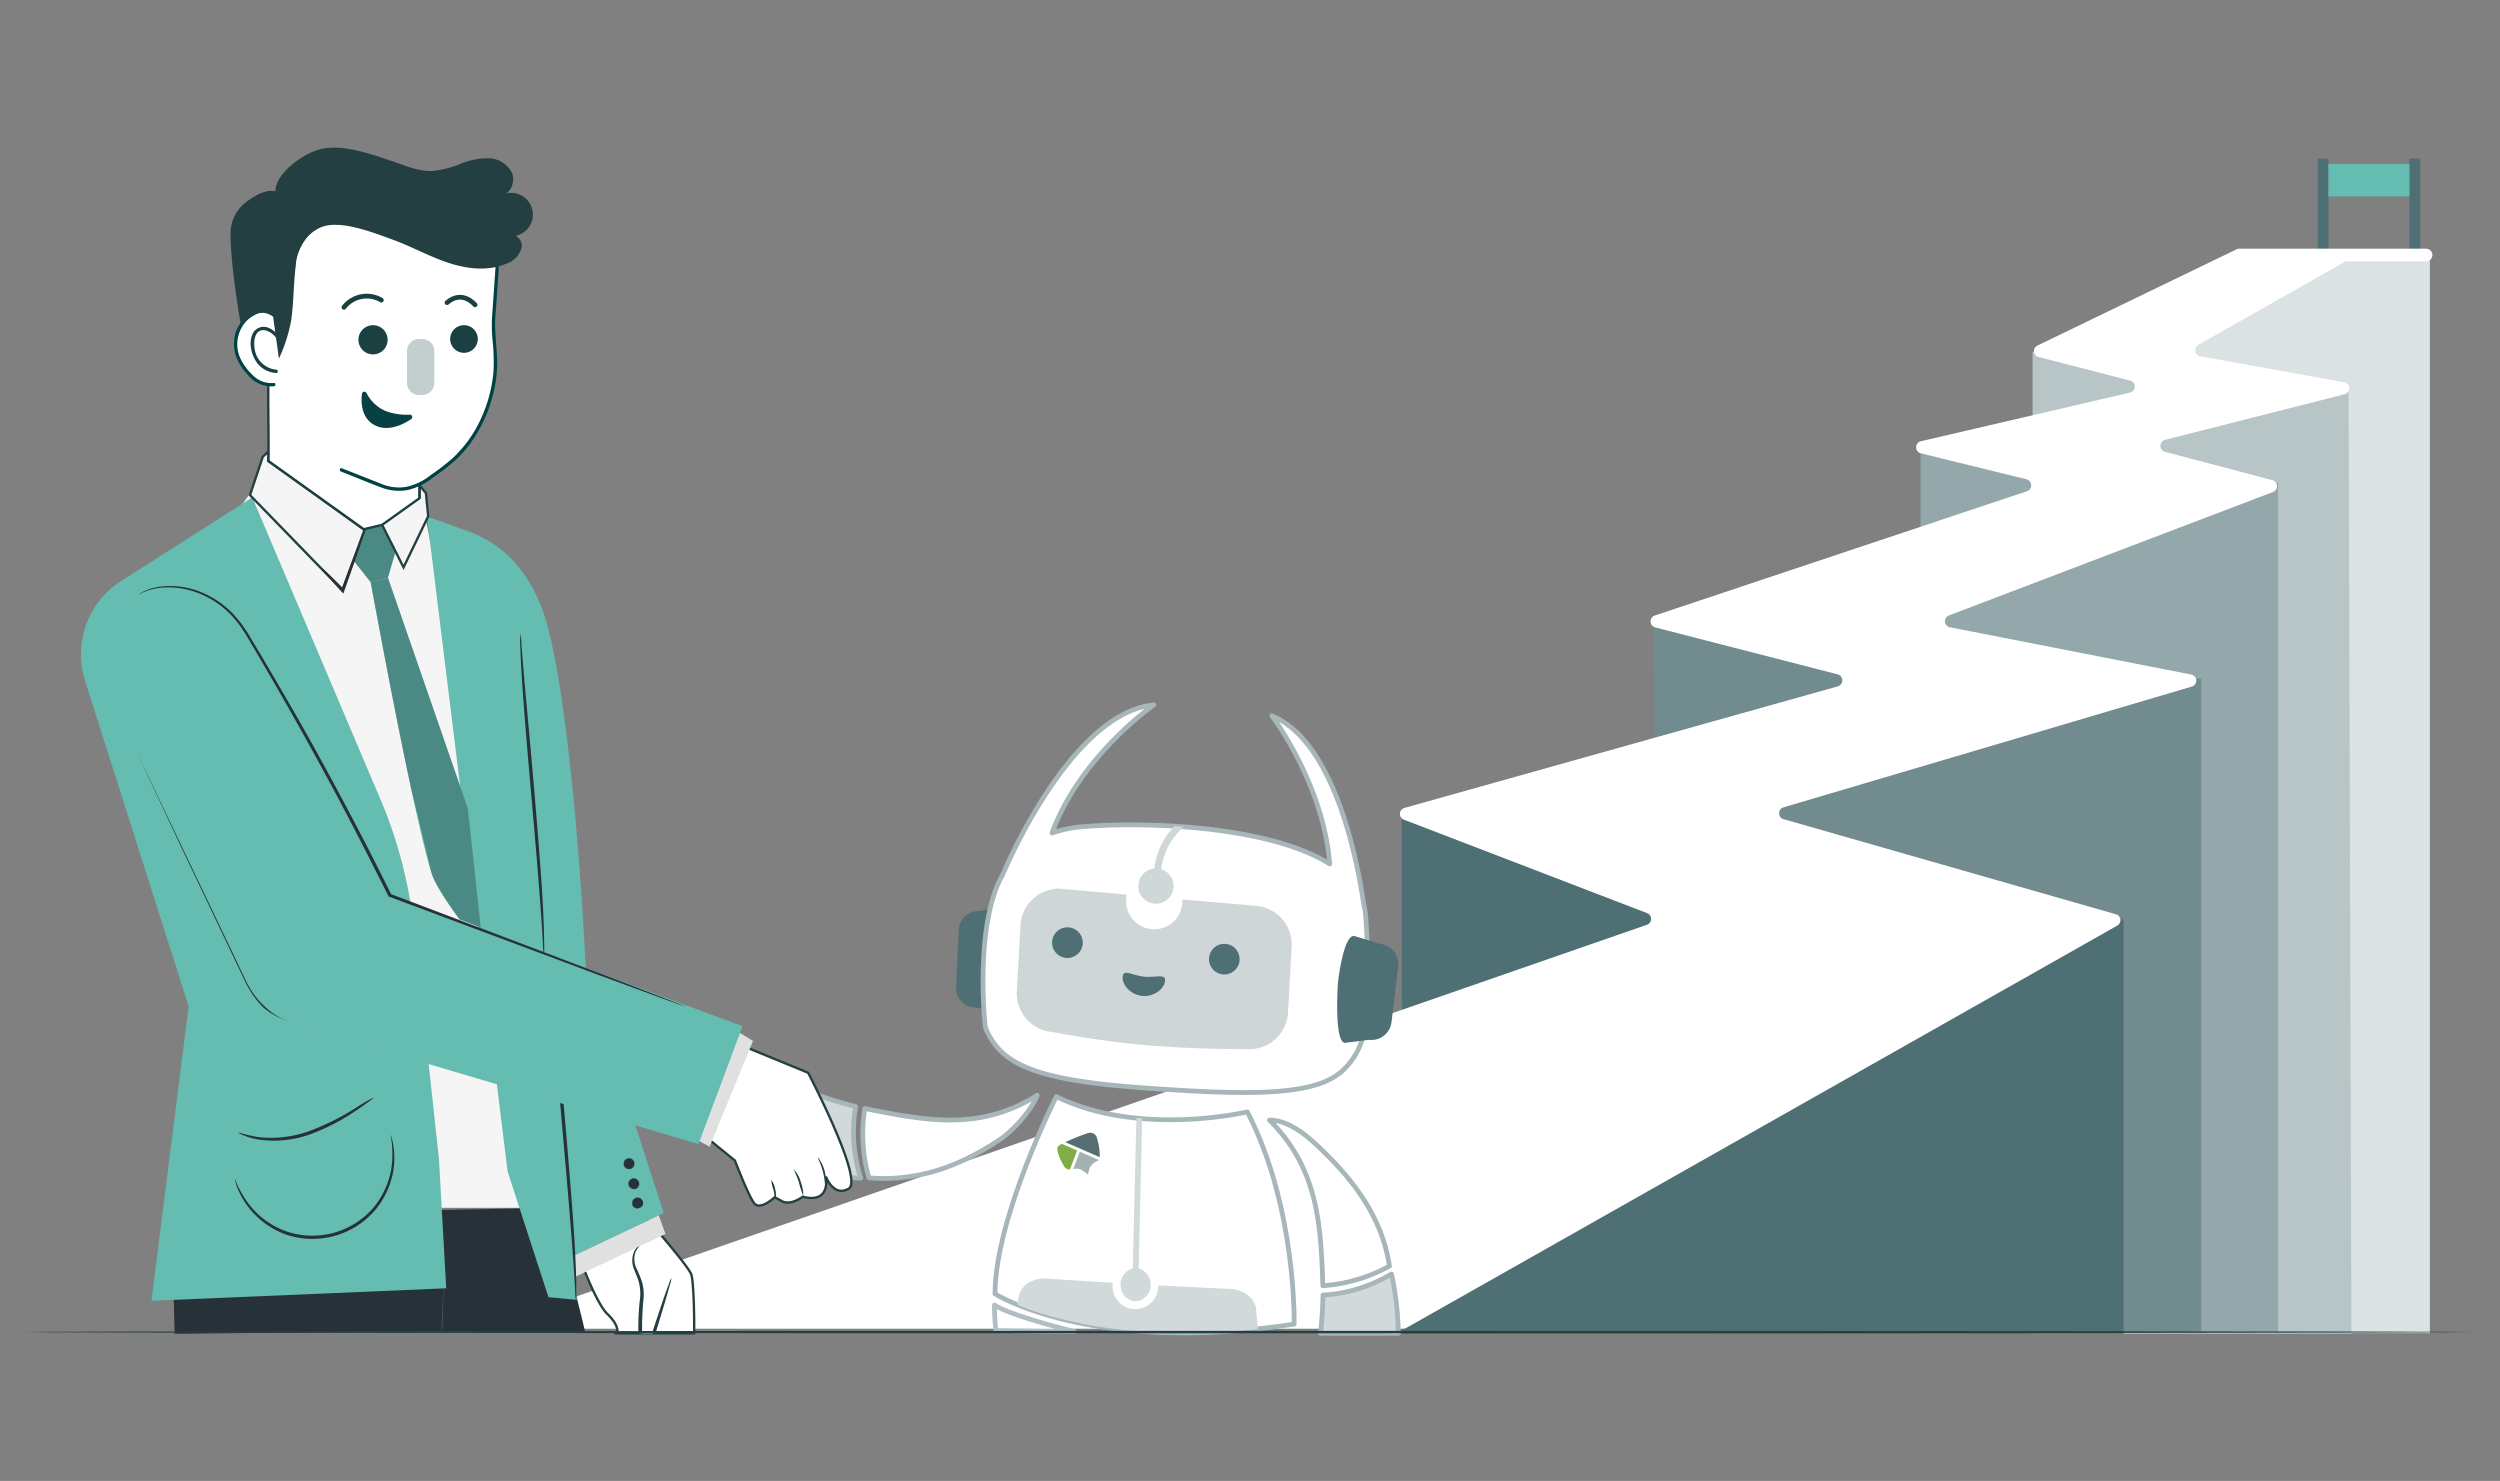 <svg xmlns="http://www.w3.org/2000/svg" xmlns:xlink="http://www.w3.org/1999/xlink" width="525" height="311" viewBox="0 0 525 311"><rect x="0" y="0" width="525" height="311" fill="#808080" stroke="none"/><defs><clipPath id="clip-Erfolgsversprechen_"><rect width="525" height="311"></rect></clipPath></defs><g id="Erfolgsversprechen_" data-name="Erfolgsversprechen " clip-path="url(#clip-Erfolgsversprechen_)"><g id="Gruppe_17620" data-name="Gruppe 17620" transform="translate(-410.243 -164.9)"><g id="Gruppe_17608" data-name="Gruppe 17608" transform="translate(5030.837 1634.828)"><g id="Gruppe_17589" data-name="Gruppe 17589" transform="translate(-4776.706 -192.617)"><g id="Gruppe_17588" data-name="Gruppe 17588" transform="translate(642.813 -1244)"><rect id="Rechteck_15096" data-name="Rechteck 15096" width="2.267" height="19.273" transform="translate(0 0)" fill="#4e6f74"></rect><rect id="Rechteck_15097" data-name="Rechteck 15097" width="2.267" height="19.273" transform="translate(19.273 0)" fill="#4e6f74"></rect><rect id="Rechteck_15098" data-name="Rechteck 15098" width="17.005" height="6.802" transform="translate(2.267 1.134)" fill="#65bcb0"></rect></g><path id="Pfad_90382" data-name="Pfad 90382" d="M-151.964-550.163v226.673h-79.3l-3.68-206.944,44.368-17.387Z" transform="translate(818.35 -673.863)" fill="#dbe2e3"></path><path id="Pfad_90384" data-name="Pfad 90384" d="M-174.707-485.018l.59,198.839h-66.955V-492.4Z" transform="translate(824.023 -711.065)" fill="#b7c5c7"></path><path id="Pfad_90385" data-name="Pfad 90385" d="M-167.24-491.135v178.2h-75.079v-186.5Z" transform="translate(801.743 -684.799)" fill="#94a8ab"></path><path id="Pfad_90386" data-name="Pfad 90386" d="M-161.859-484.058v136.99H-275.266L-276.9-496.69Z" transform="translate(780.247 -650.668)" fill="#718b8f"></path><path id="Pfad_90387" data-name="Pfad 90387" d="M-120.12-512.579v87H-271.679V-535.2l8.854,1.321Z" transform="translate(722.18 -571.629)" fill="#4e6f74"></path><path id="Pfad_90383" data-name="Pfad 90383" d="M238.461,140.064l-51.212-19.681a1.3,1.3,0,0,1,.19-2.444L278.43,92.417a1.306,1.306,0,0,0,.015-2.515L240.067,80.03a1.305,1.305,0,0,1-.032-2.5l78.1-26.086a1.307,1.307,0,0,0-.063-2.511l-22.2-5.462a1.308,1.308,0,0,1,.021-2.537l43.909-10.214a1.3,1.3,0,0,0,.19-2.474l-19.545-5.038a1.3,1.3,0,0,1-.042-2.385L362.16.646A1.463,1.463,0,0,1,362.8.5h39.114a1.508,1.508,0,0,1,.4.054,1.322,1.322,0,0,1-.4,2.6h-16.46a1.47,1.47,0,0,0-.668.161L354.222,20.659a1.3,1.3,0,0,0,.184,2.414l30.5,5.505a1.3,1.3,0,0,1,.078,2.463l-37.95,9.636a1.306,1.306,0,0,0,.186,2.5l22.42,5.921a1.306,1.306,0,0,1,.181,2.5L301.786,77.519a1.3,1.3,0,0,0,.062,2.461l50.959,9.985a1.3,1.3,0,0,1,.02,2.477L267,117.832a1.3,1.3,0,0,0-.1,2.429l70.109,20.064a1.3,1.3,0,0,1,.086,2.347L187.84,227.137a1.467,1.467,0,0,1-.7.176H1.905a1.32,1.32,0,0,1-.5-2.569L238.325,142.49A1.3,1.3,0,0,0,238.461,140.064Z" transform="translate(263.611 -1225.589)" fill="#fff"></path></g><g id="Gruppe_17590" data-name="Gruppe 17590" transform="translate(-5749.88 -1887.939)"><g id="freepik--Characters--inject-2" transform="translate(1167.022 442.8)"><g id="Gruppe_17437" data-name="Gruppe 17437" transform="matrix(0.934, -0.358, 0.358, 0.934, 117.322, 206.6)"><path id="Pfad_62653" data-name="Pfad 62653" d="M22.635,9.731c-5.559-3.873-8.983-7.441-10.688-8.37C6.257-1.737-.153.406,0,8.283c.126,6.388,7.787,11.47,18.265,15.857a31.658,31.658,0,0,1,4.367-14.41" transform="translate(0 0)" fill="#d2d9da" stroke="#a6b6b9" stroke-linecap="round" stroke-linejoin="round" stroke-width="1"></path><path id="Pfad_62654" data-name="Pfad 62654" d="M0,13.893c10.535,5.066,20.574,4.1,28.382,2.372,3.686-.824,8.762-3.594,10.826-5.912C24.929,13.2,14.949,6.61,4.4,0A33.612,33.612,0,0,0,0,13.893" transform="translate(19.884 10.812)" fill="#fff" stroke="#a6b6b9" stroke-linecap="round" stroke-linejoin="round" stroke-width="1"></path></g><g id="Gruppe_17438" data-name="Gruppe 17438" transform="translate(157.734 117.52)"><g id="Gruppe_14572" data-name="Gruppe 14572" transform="translate(0 0)"><g id="Gruppe_14558" data-name="Gruppe 14558" transform="matrix(0.998, -0.07, 0.07, 0.998, 0, 6.77)"><g id="Gruppe_12237" data-name="Gruppe 12237" transform="translate(92.781 86.458) rotate(-177)"><g id="Gruppe_14558-2" data-name="Gruppe 14558" transform="translate(0 0)"><path id="Pfad_10869" data-name="Pfad 10869" d="M3.53.006l4.7.854A4.092,4.092,0,0,1,12.045,5.21l-.784,12.043A4.091,4.091,0,0,1,6.912,21.07l-5.431.889C-.774,21.812.177,18.8.323,16.541L1.108,4.5C1.254,2.243,1.275-.14,3.53.006" transform="translate(80.855 18.009)" fill="#4e6f74"></path><path id="Pfad_10870" data-name="Pfad 10870" d="M.282,34.836h0l0,.029q.041,1.01.108,2.01A11.581,11.581,0,0,0,.714,38.9C1.959,48.711,6.336,73.339,19.33,79c0,0-10.592-14.49-11.6-31.317,12.64,8.221,38.407,9.63,51.914,8.707a24.958,24.958,0,0,0,6.256-1.2C59.661,71.31,44.05,81.707,44.05,81.707,61.8,80.318,76.372,46.7,76.373,46.7c5.4-8.993,4.746-26.76,4.23-32.044-3-8.007-10.631-11.3-33.4-13.328S11.2-.943,5.518,4.5-.428,17.444.282,34.836" transform="translate(6.301 0)" fill="#fff" stroke="#a6b6b9" stroke-linecap="round" stroke-linejoin="round" stroke-width="1"></path><path id="Pfad_10872" data-name="Pfad 10872" d="M4.9,7.226A16.8,16.8,0,0,1,3.411,11.8,14.947,14.947,0,0,1,0,16.051c.484.057,1.438.123,1.916.17A16.248,16.248,0,0,0,4.93,12.042,15.815,15.815,0,0,0,6.339,7.394,3.7,3.7,0,1,0,4.9,7.224Z" transform="translate(44.54 39.968)" fill="#cfd7d8"></path><path id="Pfad_10873" data-name="Pfad 10873" d="M6.434.552,11.525,0c2.32.321,1.218,12.671,1.218,12.671s-1.28,10.052-3.6,9.731L3.66,20.614a4.24,4.24,0,0,1-3.62-4.781L1.653,4.172A4.24,4.24,0,0,1,6.434.552" transform="translate(0 10.065)" fill="#4e6f74"></path></g></g><path id="Pfad_55421" data-name="Pfad 55421" d="M51.445,31.142H35.862a5.914,5.914,0,1,0-11.7,0H8.574A8.161,8.161,0,0,1,.437,23.005L0,9.136A8.161,8.161,0,0,1,8.136,1S18.916-.01,29.127,0,48.977,1.04,48.977,1.04a8.161,8.161,0,0,1,8.136,8.136l.437,13.87a8.161,8.161,0,0,1-8.135,8.136" transform="translate(68.885 77.914) rotate(-171)" fill="#ced6d7"></path><g id="Gruppe_12236" data-name="Gruppe 12236" transform="matrix(-0.985, -0.174, 0.174, -0.985, 59.308, 66.394)"><path id="Pfad_55419" data-name="Pfad 55419" d="M3.211,6.423A3.211,3.211,0,1,0,0,3.211,3.212,3.212,0,0,0,3.211,6.423" transform="translate(0 6.264)" fill="#4e6f74"></path><path id="Pfad_55418" data-name="Pfad 55418" d="M8.944,3.608C8.944,1.933,6.942,0,4.472,0S0,1.933,0,3.608s2,.447,4.472.447,4.472,1.228,4.472-.447" transform="translate(15.101 0)" fill="#4e6f74"></path><path id="Pfad_55420" data-name="Pfad 55420" d="M3.209,6.43h0A3.215,3.215,0,0,1,3.215,0h.007A3.215,3.215,0,1,1,3.21,6.43Z" transform="translate(33.101 6.261)" fill="#4e6f74"></path></g></g><path id="Pfad_64244" data-name="Pfad 64244" d="M7861.711,13103.763l3.32,7.052v-7.962Z" transform="translate(-7785.349 -12978.336)" fill="none"></path><g id="Gruppe_17432" data-name="Gruppe 17432" transform="translate(13.361 87.978)"><g id="Gruppe_13884" data-name="Gruppe 13884" transform="translate(0 0)"><path id="Pfad_62639" data-name="Pfad 62639" d="M231.6,312.226s-22.576,5.372-40.116-3.208c0,0-12.867,25.446-12.867,41.421,0,0,20.151,12.889,62.814,6.354,0,0,.516-24.6-9.831-44.566" transform="translate(-178.494 -309.017)" fill="#fff" stroke="#a6b7ba" stroke-linecap="round" stroke-linejoin="round" stroke-width="1"></path><path id="Pfad_62640" data-name="Pfad 62640" d="M3.95,31.589,6.352.125C5.939.1,5.548.016,5.14,0L2.721,31.518A3.474,3.474,0,0,0,.029,35.455a3.167,3.167,0,0,0,3.537,2.927,3.473,3.473,0,0,0,2.692-3.937A3.321,3.321,0,0,0,3.95,31.587Z" transform="translate(24.683 4.763) rotate(-3)" fill="#d2d9da"></path><path id="Pfad_62641" data-name="Pfad 62641" d="M253.075,441.747a4.93,4.93,0,0,0-2.184-2.917,6.763,6.763,0,0,0-3.06-.939l-15.281-.757a4.787,4.787,0,1,1-9.513-.538L209,435.7a6.767,6.767,0,0,0-3.266.645,4.608,4.608,0,0,0-2.442,3.005,12.592,12.592,0,0,0-.37,1.825s9.579,4.371,25.094,5.548,25.488-.464,25.488-.464Z" transform="translate(-198.161 -397.489)" fill="#d2d9da"></path><path id="Pfad_62673" data-name="Pfad 62673" d="M1.26,0a1.26,1.26,0,1,0,1.26,1.26A1.26,1.26,0,0,0,1.26,0Z" transform="translate(28.86 40.609)" fill="none"></path><g id="Gruppe_13894" data-name="Gruppe 13894" transform="translate(13.209 7.604)"><g id="Gruppe_17435" data-name="Gruppe 17435" transform="translate(0 0)"><g id="Gruppe_17563" data-name="Gruppe 17563" transform="translate(0)"><path id="Pfad_10214" data-name="Pfad 10214" d="M212.77,389.708l.061-.01a2.2,2.2,0,0,1,2.1.464c.849.483.95.945,1.043.236a2.918,2.918,0,0,1,1.992-2.447.561.561,0,0,0,.186-.168l-3.989-1.739Z" transform="translate(-209.434 -382.077)" fill="#a4b1b3"></path><path id="Pfad_10215" data-name="Pfad 10215" d="M211.971,373.312a45.9,45.9,0,0,0-4.578,1.847l7.239,3.159a12.7,12.7,0,0,0-.534-3.8,1.5,1.5,0,0,0-2.127-1.2" transform="translate(-205.718 -373.197)" fill="#556e73"></path><path id="Pfad_10216" data-name="Pfad 10216" d="M206.124,382.109l-3.2-1.394a2.5,2.5,0,0,0-.886.642c-.344.665.624,2.739.624,2.739.439.848.314.633.677,1.258a1.361,1.361,0,0,0,1.278.731Z" transform="translate(-201.967 -378.393)" fill="#80ad44"></path></g></g></g><path id="Differenzmenge_66" data-name="Differenzmenge 66" d="M16.347,12.459H0c.22-2.066.479-4.844.528-8.022A31.485,31.485,0,0,0,14.5.231l.046-.026L14.916,0a62.474,62.474,0,0,1,1.431,12.458Z" transform="translate(68.468 37.25)" fill="#d2d9da" stroke="#a6b6b9" stroke-linecap="round" stroke-linejoin="round" stroke-width="1"></path><g id="Gruppe_17434" data-name="Gruppe 17434" transform="translate(71.43 43.363) rotate(-124)"><path id="Pfad_62654-2" data-name="Pfad 62654" d="M0,13.893c10.535,5.066,21.532,3.351,29.34,1.626,3.686-.824,8.056-2.247,10.173-5.375C25.235,12.989,14.949,6.61,4.4,0A33.611,33.611,0,0,0,0,13.893" transform="translate(0 0)" fill="#fff" stroke="#a6b6b9" stroke-linecap="round" stroke-linejoin="round" stroke-width="1"></path></g><path id="Pfad_89954" data-name="Pfad 89954" d="M193.324,312.845a48.13,48.13,0,0,1-.313-5.339c4.067,2.476,16.731,5.521,16.731,5.521Z" transform="translate(-193.011 -263.72)" fill="#fff" stroke="#b1bfc2" stroke-linecap="round" stroke-linejoin="round" stroke-width="1"></path></g></g></g></g><g id="freepik--Characters--inject-2-2" data-name="freepik--Characters--inject-2" transform="translate(-20.736 6.211)"><g id="Gruppe_17610" data-name="Gruppe 17610" transform="translate(130.454 182.449) rotate(28)"><path id="Vereinigungsmenge_140" data-name="Vereinigungsmenge 140" d="M28.045,29.5c-1.881-.866-7.768-6.009-7.768-6.009L2.183,19.942l.2-.513L0,18.911,2.033.86l9.092.537L25.2,0S46.125,14.332,44.149,17.484s-5.414,0-5.414,0,3.722,4.588-2.3,6.022c0,0-1.434,3.154-3.721,2.87H31.28s-1.1,3.249-2.7,3.249A1.272,1.272,0,0,1,28.045,29.5Z" fill="#fff" stroke="#243f41" stroke-width="0.5"></path><g id="Gruppe_17425" data-name="Gruppe 17425" transform="matrix(0.978, -0.208, 0.208, 0.978, 27.413, 16.385)"><path id="Pfad_88072" data-name="Pfad 88072" d="M1.879,3.692c-.06,0-.1-.224-.231-.567A10.924,10.924,0,0,0,1,1.842,8.451,8.451,0,0,1,0,0,4.475,4.475,0,0,1,1.335,1.648a4.713,4.713,0,0,1,.574,1.4C1.991,3.453,1.924,3.692,1.879,3.692Z" transform="translate(0 7.273)" fill="#243f41"></path><path id="Pfad_88073" data-name="Pfad 88073" d="M3.389,4.758A20.327,20.327,0,0,1,1.763,2.319C.876.977-.064.082,0,0A5.66,5.66,0,0,1,2.084,2.1,7.681,7.681,0,0,1,3.389,4.758Z" transform="translate(4.009 3.911)" fill="#243f41"></path><path id="Pfad_88074" data-name="Pfad 88074" d="M3.211,5.474c-.119,0-.477-1.372-1.372-2.879S-.077.09,0,0A7.965,7.965,0,0,1,3.211,5.474Z" transform="translate(8.102)" fill="#243f41"></path></g></g><g id="Gruppe_17594" data-name="Gruppe 17594" transform="translate(148.294 79.226) rotate(90)"><path id="Differenzmenge_67" data-name="Differenzmenge 67" d="M9.351,23.48h0L0,9.6l.033-.03C1.633,8.167,9.7,1.164,11.34.6,12.4.228,17.7,0,21.994,0c.587,0,1.155,0,1.688.013V16.567a7.021,7.021,0,0,0-.595-.435h-.032c-.238,0-1.522.1-3.447,2.112C17.519,20.425,9.433,23.45,9.351,23.48Z" transform="translate(146.088 19.515)" fill="#fff" stroke="#243f41" stroke-linecap="round" stroke-linejoin="round" stroke-width="0.5"></path><path id="Pfad_90016" data-name="Pfad 90016" d="M21.876,24.23c22.43-5.688,72.272-7.909,72.272-7.909L144.5,0l10.041,21.152L100.806,45.511c-7.673,3.275-75.123,0-75.123,0L0,48.131S-.554,29.918,21.876,24.23Z" transform="translate(0 25.903)" fill="#65bcb0"></path><path id="Pfad_90017" data-name="Pfad 90017" d="M2.086.575a1.123,1.123,0,0,1-.46,1.5,1.1,1.1,0,0,1-1.489-.46A1.083,1.083,0,0,1,.584.129,1.123,1.123,0,0,1,2.086.575Z" transform="translate(133.053 32.067)" fill="#263238"></path><path id="Pfad_90018" data-name="Pfad 90018" d="M1.143,2.223a.934.934,0,0,1-.338,0,1.137,1.137,0,0,1-.677-.555A1.191,1.191,0,0,1,.046.8,1.164,1.164,0,0,1,1.467.044,1.15,1.15,0,0,1,2.144.6a1.137,1.137,0,0,1,.081.866,1.11,1.11,0,0,1-.555.677,1.056,1.056,0,0,1-.528.081Zm0-2.206a1.137,1.137,0,0,0-.5.122A1.1,1.1,0,0,0,.128.774,1.066,1.066,0,0,0,1.657,2.02,1.028,1.028,0,0,0,2.171,1.4,1.1,1.1,0,0,0,2.09.571,1.069,1.069,0,0,0,1.143,0Z" transform="translate(133.022 32.084)" fill="#263238"></path><path id="Pfad_90019" data-name="Pfad 90019" d="M2.086.585a1.123,1.123,0,0,1-.46,1.5,1.1,1.1,0,0,1-1.489-.46A1.083,1.083,0,0,1,.584.138a1.1,1.1,0,0,1,1.5.447Z" transform="translate(137.275 31.056)" fill="#263238"></path><path id="Pfad_90020" data-name="Pfad 90020" d="M1.145,2.228a.934.934,0,0,1-.338,0A1.137,1.137,0,0,1,.13,1.673,1.15,1.15,0,0,1,.6.13,1.15,1.15,0,0,1,2.146.6a1.137,1.137,0,0,1,.081.866,1.15,1.15,0,0,1-.555.677,1.218,1.218,0,0,1-.528.081Zm0-2.219a1.163,1.163,0,0,0-.5.135A1.069,1.069,0,0,0,.211,1.592a1.015,1.015,0,0,0,.636.514A1.069,1.069,0,1,0,1.456.062,1.151,1.151,0,0,0,1.131.008Z" transform="translate(137.242 31.078)" fill="#263238"></path><path id="Pfad_90021" data-name="Pfad 90021" d="M2.078.584a1.1,1.1,0,0,1-.447,1.5,1.123,1.123,0,0,1-1.5-.46A1.1,1.1,0,0,1,.589.137,1.083,1.083,0,0,1,2.078.584Z" transform="translate(141.289 30.245)" fill="#263238"></path><path id="Pfad_90022" data-name="Pfad 90022" d="M1.129,2.206a.934.934,0,0,1-.338,0A1.137,1.137,0,0,1,.033.853,1.083,1.083,0,0,1,.588.19,1.137,1.137,0,0,1,2.13.65h0a1.15,1.15,0,0,1-.474,1.543,1.218,1.218,0,0,1-.528.014ZM1.129,0a1.137,1.137,0,0,0-.5.122A1.069,1.069,0,0,0,.2,1.57a1.015,1.015,0,0,0,.623.514A1.1,1.1,0,0,0,1.643,2,1.069,1.069,0,0,0,2.076.555h0A1.069,1.069,0,0,0,1.116,0Z" transform="translate(141.277 30.287)" fill="#263238"></path><path id="Pfad_90023" data-name="Pfad 90023" d="M0,1.421,3.9,0l8.945,18.838-3.8,1.624Z" transform="translate(145.005 25.538)" fill="#e0e0e0"></path><path id="Pfad_90712" data-name="Pfad 90712" d="M0,1.6,4.855,0,16,21.262l-4.737,1.833Z" transform="translate(104.659 10.283) rotate(-40)" fill="#e0e0e0"></path><path id="Pfad_90026" data-name="Pfad 90026" d="M1.534,12.924a4.276,4.276,0,0,1-.907-1.786,12.951,12.951,0,0,1,.6-9.473A4.507,4.507,0,0,1,2.346,0,25.4,25.4,0,0,0,.722,6.415a25.238,25.238,0,0,0,.812,6.509Z" transform="translate(92.181 41.98)" fill="#263238"></path><path id="Differenzmenge_69" data-name="Differenzmenge 69" d="M2.645,7.99A3.236,3.236,0,0,1,0,6.617L6.617,0,18.264,3.685V6.456a10.856,10.856,0,0,1-1.807.138,30.353,30.353,0,0,1-3.133-.221h-.01a30.19,30.19,0,0,0-3.151-.224A9.851,9.851,0,0,0,7.416,6.5,14.106,14.106,0,0,0,5.7,7.122a12,12,0,0,1-2.117.727A3.234,3.234,0,0,1,2.645,7.99Z" transform="translate(151.506 24.359)" fill="#fff"></path><path id="Differenzmenge_68" data-name="Differenzmenge 68" d="M3.007,8.212a4.765,4.765,0,0,1-2.03-.457A1.827,1.827,0,0,1,0,6.647a4.134,4.134,0,0,0,1.112.85,4.613,4.613,0,0,0,3.762-.271A27.563,27.563,0,0,1,7.446,6.184,10.353,10.353,0,0,1,10.252,5.8c.136,0,.276,0,.415.008a60.75,60.75,0,0,0,6.438.343c.228,0,.461,0,.694,0,.17-.021.342-.046.509-.076v.8c-.16.025-.317.046-.468.061-.266,0-.54.006-.813.006a52.215,52.215,0,0,1-6.427-.4c-.185-.01-.373-.015-.558-.015a10.3,10.3,0,0,0-2.461.3,14.6,14.6,0,0,0-1.668.595c-.3.122-.587.237-.876.34A4.767,4.767,0,0,1,3.007,8.212Zm15.3-4.135h0L17.3,3.749,11.723,1.881C10.265,1.383,8.882.9,7.974.527A5.147,5.147,0,0,1,6.661,0,5.059,5.059,0,0,1,8.1.3c.942.253,2.343.663,3.816,1.1l5.63,1.7.765.236v.74Z" transform="translate(151.463 24.305)" fill="#243f41"></path></g><path id="Pfad_90011" data-name="Pfad 90011" d="M126.17,259.429l.448,16.77,53.765-.588.839-25.412Z" transform="translate(-106.94 -27.1)" fill="#263238"></path><path id="Pfad_90012" data-name="Pfad 90012" d="M195.9,249.86l6.378,25.989H157.809L156,268.914l6.942-18.445Z" transform="translate(-96.401 -27.22)" fill="#263238"></path><path id="Pfad_90013" data-name="Pfad 90013" d="M170.654,260.27a3.622,3.622,0,0,1,0,.56v1.579c0,1.479-.081,3.5-.149,6.1-.162,5.356-.392,5.277-.162-.08.122-2.578.217-4.617.284-6.1,0-.64.068-1.159.095-1.579A2.045,2.045,0,0,1,170.654,260.27Z" transform="translate(-94.49 -23.542)" fill="#455a64"></path><path id="Pfad_90014" data-name="Pfad 90014" d="M176.865,142.046S190.9,211.659,191.1,231.268s7.091,57.934,7.091,57.934H137.484l-1.353-106.057L131.8,151.519l9.121-13.019Z" transform="translate(-104.951 -66.562)" fill="#f5f5f5"></path><path id="Pfad_90015" data-name="Pfad 90015" d="M165.65,142.63s14.494,4.263,18.324,9.622c3.018,4.236,7.1,84.3,7.1,84.3l6.171,70.534-6.076-.568-8.58-26.4Z" transform="translate(-92.992 -65.103)" fill="#65bcb0"></path><path id="Pfad_90024" data-name="Pfad 90024" d="M180.179,160.71a19.3,19.3,0,0,1,.23,2.65c.149,1.881.352,4.309.6,7.249.555,6.275,1.353,14.636,2.138,23.937s1.475,17.8,1.773,23.937c.162,3.078.23,5.574.244,7.3a16.33,16.33,0,0,1-.068,2.667,19.709,19.709,0,0,1-.2-2.65c-.095-1.71-.244-4.206-.474-7.266-.433-6.121-1.15-14.584-1.976-23.937s-1.529-17.782-1.935-23.937c-.2-3.078-.311-5.574-.365-7.3a16.913,16.913,0,0,1,.041-2.65Z" transform="translate(-87.885 -58.716)" fill="#263238"></path><path id="Pfad_90395" data-name="Pfad 90395" d="M180.179,160.71a19.3,19.3,0,0,1,.23,2.65c.149,1.881.352,4.309.6,7.249.555,6.275,1.353,14.636,2.138,23.937s1.475,17.8,1.773,23.937c.162,3.078.23,5.574.244,7.3a16.33,16.33,0,0,1-.068,2.667,19.709,19.709,0,0,1-.2-2.65c-.095-1.71-.244-4.206-.474-7.266-.433-6.121-1.15-14.584-1.976-23.937s-1.529-17.782-1.935-23.937c-.2-3.078-.311-5.574-.365-7.3a16.913,16.913,0,0,1,.041-2.65Z" transform="translate(-81.126 13.956)" fill="#263238"></path><path id="Pfad_90028" data-name="Pfad 90028" d="M147.93,139.62l-28.243,18.012a18.324,18.324,0,0,0-6.766,20.8l21.653,68.057-7.808,61.845,61.9-2.625-1.516-27.066-5.251-48.5a96.082,96.082,0,0,0-6.645-26.173Z" transform="translate(-111.96 -66.167)" fill="#65bcb0"></path><path id="Pfad_90031" data-name="Pfad 90031" d="M196.429,229.39a1.11,1.11,0,1,1-1.11-1.11,1.11,1.11,0,0,1,1.11,1.11Z" transform="translate(-82.902 -34.844)" fill="#263238"></path><path id="Pfad_90032" data-name="Pfad 90032" d="M195.3,230.534a1.137,1.137,0,1,1,1.137-1.137,1.137,1.137,0,0,1-1.137,1.137Zm0-2.206a1.069,1.069,0,1,0,1.069,1.069,1.069,1.069,0,0,0-1.069-1.069Z" transform="translate(-82.919 -34.851)" fill="#263238"></path><path id="Pfad_90033" data-name="Pfad 90033" d="M199.579,230.21a1.11,1.11,0,1,1-1.11-1.11,1.11,1.11,0,0,1,1.11,1.11Z" transform="translate(-81.789 -34.554)" fill="#263238"></path><path id="Pfad_90034" data-name="Pfad 90034" d="M198.427,231.354a1.137,1.137,0,1,1,1.137-1.137,1.15,1.15,0,0,1-1.137,1.137Zm0-2.206a1.069,1.069,0,1,0,1.069,1.069,1.069,1.069,0,0,0-1.069-1.069Z" transform="translate(-81.814 -34.561)" fill="#263238"></path><circle id="Ellipse_25896" data-name="Ellipse 25896" cx="1.11" cy="1.11" r="1.11" transform="translate(119.428 195.723)" fill="#263238"></circle><path id="Pfad_90035" data-name="Pfad 90035" d="M201.3,232.224a1.137,1.137,0,1,1,1.137-1.137,1.15,1.15,0,0,1-1.137,1.137Zm0-2.206a1.069,1.069,0,1,0,1.069,1.069A1.069,1.069,0,0,0,201.3,230.018Z" transform="translate(-80.8 -34.254)" fill="#263238"></path><path id="Pfad_90036" data-name="Pfad 90036" d="M233.678,255.259a1.176,1.176,0,0,1-.379,0l-1.1-.244L227.981,254l-15.509-3.816c-13.086-3.207-31.126-7.754-51.181-12.4-2.5-.6-4.98-1.069-7.43-1.732a16.551,16.551,0,0,1-6.7-3.343,19.636,19.636,0,0,1-4.06-5.954l-2.95-6.171-10.19-21.423L123.2,184.712c-.758-1.678-1.353-2.991-1.8-3.938l-.46-1.042a1.921,1.921,0,0,1-.135-.352,3.263,3.263,0,0,1,.2.325c.122.217.3.6.514,1l1.935,3.9c1.665,3.437,4.06,8.323,6.983,14.345s6.4,13.316,10.271,21.341c.961,2,1.962,4.06,2.964,6.157a19.447,19.447,0,0,0,3.965,5.738,15.78,15.78,0,0,0,6.428,3.18c2.4.65,4.9,1.123,7.4,1.719,20.042,4.655,38.082,9.27,51.141,12.6,6.482,1.705,11.747,3.072,15.455,4.06l4.182,1.15,1.083.311Z" transform="translate(-108.837 -52.12)" fill="#263238"></path><path id="Pfad_90037" data-name="Pfad 90037" d="M164.891,232.72a8.12,8.12,0,0,1-.934.785c-.636.474-1.543,1.123-2.707,1.908a44.01,44.01,0,0,1-9.744,5.061,22.425,22.425,0,0,1-10.908,1.1,14.778,14.778,0,0,1-3.221-.934,3.248,3.248,0,0,1-1.069-.582,35.31,35.31,0,0,0,4.358,1.015,23.669,23.669,0,0,0,10.61-1.258,52.9,52.9,0,0,0,9.7-4.818A32.762,32.762,0,0,1,164.891,232.72Z" transform="translate(-103.357 -33.275)" fill="#263238"></path><path id="Pfad_90038" data-name="Pfad 90038" d="M168.538,238.52a1.989,1.989,0,0,1,.189.5,12.592,12.592,0,0,1,.365,1.516,17.025,17.025,0,0,1,0,5.752,17.715,17.715,0,0,1-3.519,7.741,17.363,17.363,0,0,1-19.108,5.413,17.593,17.593,0,0,1-7.024-4.8,16.971,16.971,0,0,1-3.031-4.885,14.273,14.273,0,0,1-.474-1.489c-.081-.338-.122-.528-.095-.528a20.57,20.57,0,0,0,3.965,6.564,17.457,17.457,0,0,0,6.875,4.52,16.916,16.916,0,0,0,18.378-5.129,17.458,17.458,0,0,0,3.532-7.43A20.6,20.6,0,0,0,168.538,238.52Z" transform="translate(-103.525 -31.226)" fill="#263238"></path><path id="Pfad_90029" data-name="Pfad 90029" d="M117.25,177.606l28.243,59.112a17.484,17.484,0,0,0,11.747,9.473l83.216,24.693,9.266-24.776L177.8,219.49l-30.1-57.758a17.187,17.187,0,0,0-24.116-6.766h0a17.173,17.173,0,0,0-6.333,22.641Z" transform="translate(-110.781 -61.618)" fill="#65bcb0"></path><path id="Pfad_90030" data-name="Pfad 90030" d="M235.667,241.631a1.056,1.056,0,0,1-.325-.081l-.92-.311-3.546-1.272-13.127-4.831L173.51,218.6h-.122v-.135l-5.21-10.312c-4.9-9.554-9.784-18.554-14.358-26.673-2.287-4.06-4.493-7.89-6.577-11.462l-3.031-5.17c-.487-.839-.974-1.637-1.489-2.382a19.975,19.975,0,0,0-1.6-2.138,18.811,18.811,0,0,0-7.524-5.413,16.984,16.984,0,0,0-6.942-1.245,12.3,12.3,0,0,0-5.819,1.556,1.609,1.609,0,0,1,.325-.23,5.943,5.943,0,0,1,1.042-.582,12.4,12.4,0,0,1,4.439-1.015,17.187,17.187,0,0,1,7.091,1.137,19.244,19.244,0,0,1,7.768,5.508,20.3,20.3,0,0,1,1.651,2.165c.541.771,1.042,1.57,1.516,2.409l3.072,5.143q3.167,5.413,6.645,11.449c4.6,8.12,9.473,17.092,14.426,26.66,1.8,3.532,3.559,7.01,5.2,10.339l-.189-.176,44.158,16.754,13.046,5.021,3.5,1.353.907.365Z" transform="translate(-108.823 -61.308)" fill="#263238"></path><path id="Pfad_90060" data-name="Pfad 90060" d="M156.568,145.02l3.559-1.34,3.072,5.508-1.719,5.887-3.627.893-3.613-4.561Z" transform="translate(-97.023 -64.732)" fill="#65bcb0"></path><path id="Pfad_90061" data-name="Pfad 90061" d="M156.91,152.993s4.615,25.32,8.445,43.129c0,0,3.153,14.886,4.425,18.242,1.421,3.83,5.806,9.473,5.806,9.473l4.452,1.732-2.707-25.022L160.55,152.1Z" transform="translate(-96.079 -61.758)" fill="#65bcb0"></path><g id="Gruppe_17569" data-name="Gruppe 17569" transform="translate(57.217 78.948)" opacity="0.4"><path id="Pfad_90062" data-name="Pfad 90062" d="M156.568,145.02l3.559-1.34,3.072,5.508-1.719,5.887-3.627.893-3.613-4.561Z" transform="translate(-154.24 -143.68)" fill="#243f41"></path></g><g id="Gruppe_17570" data-name="Gruppe 17570" transform="translate(60.831 90.343)" opacity="0.4"><path id="Pfad_90063" data-name="Pfad 90063" d="M156.91,152.993s4.615,25.32,8.445,43.129c0,0,3.613,14.7,4.425,18.242.474,2.1,5.806,9.473,5.806,9.473l4.452,1.732-2.707-25.022L160.55,152.1Z" transform="translate(-156.91 -152.1)" fill="#243f41"></path></g><path id="Pfad_90064" data-name="Pfad 90064" d="M140.883,133.222l1.266-1.147-.14,2.042,20.229,14.492L157.623,161.3l-19.433-20Z" transform="translate(-102.693 -68.322)" fill="#f5f5f5" stroke="#243f41" stroke-width="0.5"></path><path id="Pfad_90065" data-name="Pfad 90065" d="M158.59,147.516l8.01-5.432v-2.561l1.328,1.585.479,4.874-5.175,10.736Z" transform="translate(-95.486 -68.569)" fill="#f5f5f5" stroke="#243f41" stroke-width="0.5"></path><path id="Pfad_90066" data-name="Pfad 90066" d="M163.143,147.415a4.058,4.058,0,0,1-.244.974l-.866,2.707c-.758,2.26-1.868,5.413-3.207,9.175l-.176.514-.379-.406c-8.837-9.784-1.042-2.192.5-.487l-.555.108c1.353-3.708,2.571-6.861,3.437-9.094l1.042-2.585a3.546,3.546,0,0,1,.447-.907Z" transform="translate(-103.544 -67.127)" fill="#263238"></path><g id="Gruppe_17595" data-name="Gruppe 17595" transform="translate(31.41)"><g id="Gruppe_11910" data-name="Gruppe 11910" transform="translate(0.729 6.429)"><path id="Pfad_54639" data-name="Pfad 54639" d="M118.247,260.461l20,14.315,3.837-.916,7.823-5.585v-6.563s-.279-2.616-.5-15.376c-.064-4.05-17.748-17.8-27.432-11.574-4.888,3.141-3.63,7.334-3.73,25.7" transform="translate(-110.986 -201.063)" fill="#fff" stroke="#1b4042" stroke-linecap="round" stroke-linejoin="round" stroke-width="0.5"></path><g id="Gruppe_11907" data-name="Gruppe 11907" transform="translate(0 0)"><path id="Pfad_53500" data-name="Pfad 53500" d="M29.177,82.878l8.5,3.358a9.639,9.639,0,0,0,8.732-.809c1.742-1.115,3.41-2.42,4.735-3.4,6.53-4.906,10.133-13.465,10.414-21.214a15.055,15.055,0,0,0-.037-1.588l-.4-5.832a13.879,13.879,0,0,1,0-1.9l.773-11.2a18.156,18.156,0,0,0-18.011-18.29H32.995A18.15,18.15,0,0,0,14.985,40.3v9.386c-1.036-.48-2.515-.591-4.484.537C6.011,52.788,6.383,58.321,8.44,61c1.678,2.183,3.261,4.286,6.55,3.965" transform="translate(-6.62 -21.629)" fill="#fff"></path><path id="Pfad_53501" data-name="Pfad 53501" d="M28.684,82.787c2.893,1.143,5.769,2.345,8.684,3.428a10.135,10.135,0,0,0,5.421.441,13.394,13.394,0,0,0,5.224-2.6,51.711,51.711,0,0,0,4.42-3.388,24.6,24.6,0,0,0,3.442-3.824,29.46,29.46,0,0,0,4.5-9.36,26.509,26.509,0,0,0,1.075-8.97c-.125-1.814-.254-3.628-.374-5.443a33.41,33.41,0,0,1,.165-4.5l.445-6.445a23.023,23.023,0,0,0-.052-5.042A18.738,18.738,0,0,0,51.372,23.034a18.415,18.415,0,0,0-7.959-1.806c-1.617,0-3.234,0-4.851,0-4.255,0-8.6-.338-12.642,1.272a18.722,18.722,0,0,0-11.2,13.082,26.072,26.072,0,0,0-.488,5.934v7.74l.53-.3c-3.423-1.52-7.329,1.6-8.248,4.838a8.348,8.348,0,0,0,.078,4.663,11.049,11.049,0,0,0,2.493,3.984,6.4,6.4,0,0,0,5.5,2.453c.449-.038.452-.743,0-.7A5.486,5.486,0,0,1,10,62.393a11.524,11.524,0,0,1-2.5-3.485,7.137,7.137,0,0,1,1.444-7.829c1.377-1.3,3.6-2.348,5.464-1.518a.357.357,0,0,0,.53-.3c0-3.106-.008-6.212,0-9.318a18.179,18.179,0,0,1,7.609-14.821,17.478,17.478,0,0,1,8.347-3.1c1.492-.142,3.01-.081,4.507-.081h6.292a26.139,26.139,0,0,1,5.209.335A17.9,17.9,0,0,1,59.941,33.355a16.544,16.544,0,0,1,1.174,6.9l-.368,5.33-.359,5.2a34.438,34.438,0,0,0,.157,4.745A39.662,39.662,0,0,1,60.7,62a29.9,29.9,0,0,1-2.672,9.8A25.857,25.857,0,0,1,52,80.111a49.335,49.335,0,0,1-4.433,3.4,12.467,12.467,0,0,1-5.25,2.515,9.578,9.578,0,0,1-4.97-.571c-.513-.2-1.025-.4-1.537-.607L30.1,82.592l-1.228-.485c-.422-.167-.605.514-.187.679" transform="translate(-6.221 -21.198)" fill="#004244"></path><path id="Pfad_53503" data-name="Pfad 53503" d="M63.7,81.047a3.065,3.065,0,0,0-3.063,3.063v0A3.065,3.065,0,1,0,63.7,81.047" transform="translate(-34.505 -50.184)" fill="#1b4042"></path><path id="Pfad_53504" data-name="Pfad 53504" d="M106.765,83.942h0a2.9,2.9,0,1,1,0-.005Z" transform="translate(-55.566 -50.18)" fill="#1b4042"></path><path id="Pfad_53505" data-name="Pfad 53505" d="M84.763,85.052h0a2.525,2.525,0,0,1,2.524,2.526h0v6.708a2.525,2.525,0,0,1-2.525,2.525h-.676a2.525,2.525,0,0,1-2.524-2.526h0V87.577a2.525,2.525,0,0,1,2.525-2.525h.676Z" transform="translate(-45.228 -51.296)" fill="#c3cece"></path><path id="Pfad_53507" data-name="Pfad 53507" d="M19.767,89.843a5.157,5.157,0,0,0-2.341-2,2.569,2.569,0,0,0-3.171.941c-1.151,1.924-.489,4.8.8,6.473a5.4,5.4,0,0,0,3.977,2.07c.452.032.451-.672,0-.7A5.035,5.035,0,0,1,14.51,92.28c-.3-1.57-.016-4.357,2.268-3.9a4.055,4.055,0,0,1,2.38,1.816c.246.38.856.027.608-.356" transform="translate(-10.166 -56.429)" fill="#1b4042"></path><path id="Pfad_53508" data-name="Pfad 53508" d="M7.972.575A6.043,6.043,0,0,1,0,0" transform="matrix(-0.966, 0.259, -0.259, -0.966, 30.938, 25.595)" fill="none" stroke="#1b4042" stroke-linecap="round" stroke-width="1"></path><path id="Pfad_53509" data-name="Pfad 53509" d="M0,.575S3.166,3.317,5.87,0" transform="matrix(-0.985, -0.174, 0.174, -0.985, 50.514, 27.146)" fill="none" stroke="#1b4042" stroke-linecap="round" stroke-width="1"></path><path id="Pfad_89953" data-name="Pfad 89953" d="M0,0A8.489,8.489,0,0,0,4.657,3.26a12.851,12.851,0,0,0,5.531.015S6.778,6.807,3.333,5.654,0,0,0,0Z" transform="matrix(0.988, 0.156, -0.156, 0.988, 27.381, 45.321)" fill="#074143" stroke="#074143" stroke-linecap="round" stroke-linejoin="round" stroke-width="1"></path></g></g><g id="Gruppe_11911" data-name="Gruppe 11911"><path id="Pfad_54640" data-name="Pfad 54640" d="M266.142,73.373h-.078a10.686,10.686,0,0,0-3.914,6.915v.274c-.535,3.914-.431,7.829-1,11.743a32.765,32.765,0,0,1-2.579,8.066l-1.216-8.788a3.85,3.85,0,0,0-2.97-.795c-1.787.266-3.806,2.489-3.806,2.489s-2.181-12.185-2.163-19.134a8.22,8.22,0,0,1,3.379-6.733c2.049-1.461,4.541-2.988,6.824-1.9s5.219,5.336,6.98,7.137" transform="translate(-248.41 -56.06)" fill="#243f41"></path><path id="Pfad_54641" data-name="Pfad 54641" d="M256.114,69.061c-2.283-3.719,3.979-9.055,8.559-10.438s10.621.783,15.174,2.3c2.883.952,5.741,2.283,8.781,2.166a21.227,21.227,0,0,0,5.884-1.5,14.875,14.875,0,0,1,5.937-1.174,5.584,5.584,0,0,1,4.88,3.092c.77,1.879-.326,4.462-2.349,4.736a4.554,4.554,0,1,1,1.226,8.455c1.3-1,3.34.652,3.171,2.3a4.789,4.789,0,0,1-3.171,3.523c-3.914,1.7-8.389,1.148-12.4-.2s-7.724-3.445-11.743-4.893-10.634-4.058-14.613-2.609c-2.936,1.044-4.984,4.58-6.641,3.8a5.662,5.662,0,0,1-2.936-4.175,16.348,16.348,0,0,1,.183-5.219" transform="translate(-246.211 -58.181)" fill="#243f41"></path></g></g></g></g><path id="Pfad_88141" data-name="Pfad 88141" d="M551,468.8c0,.136-115.158.253-257.176.253S36.62,468.94,36.62,468.8s115.135-.253,257.206-.253S551,468.657,551,468.8Z" transform="translate(1097.666 228.943)" fill="#243f41"></path></g></g></g></g></svg>
